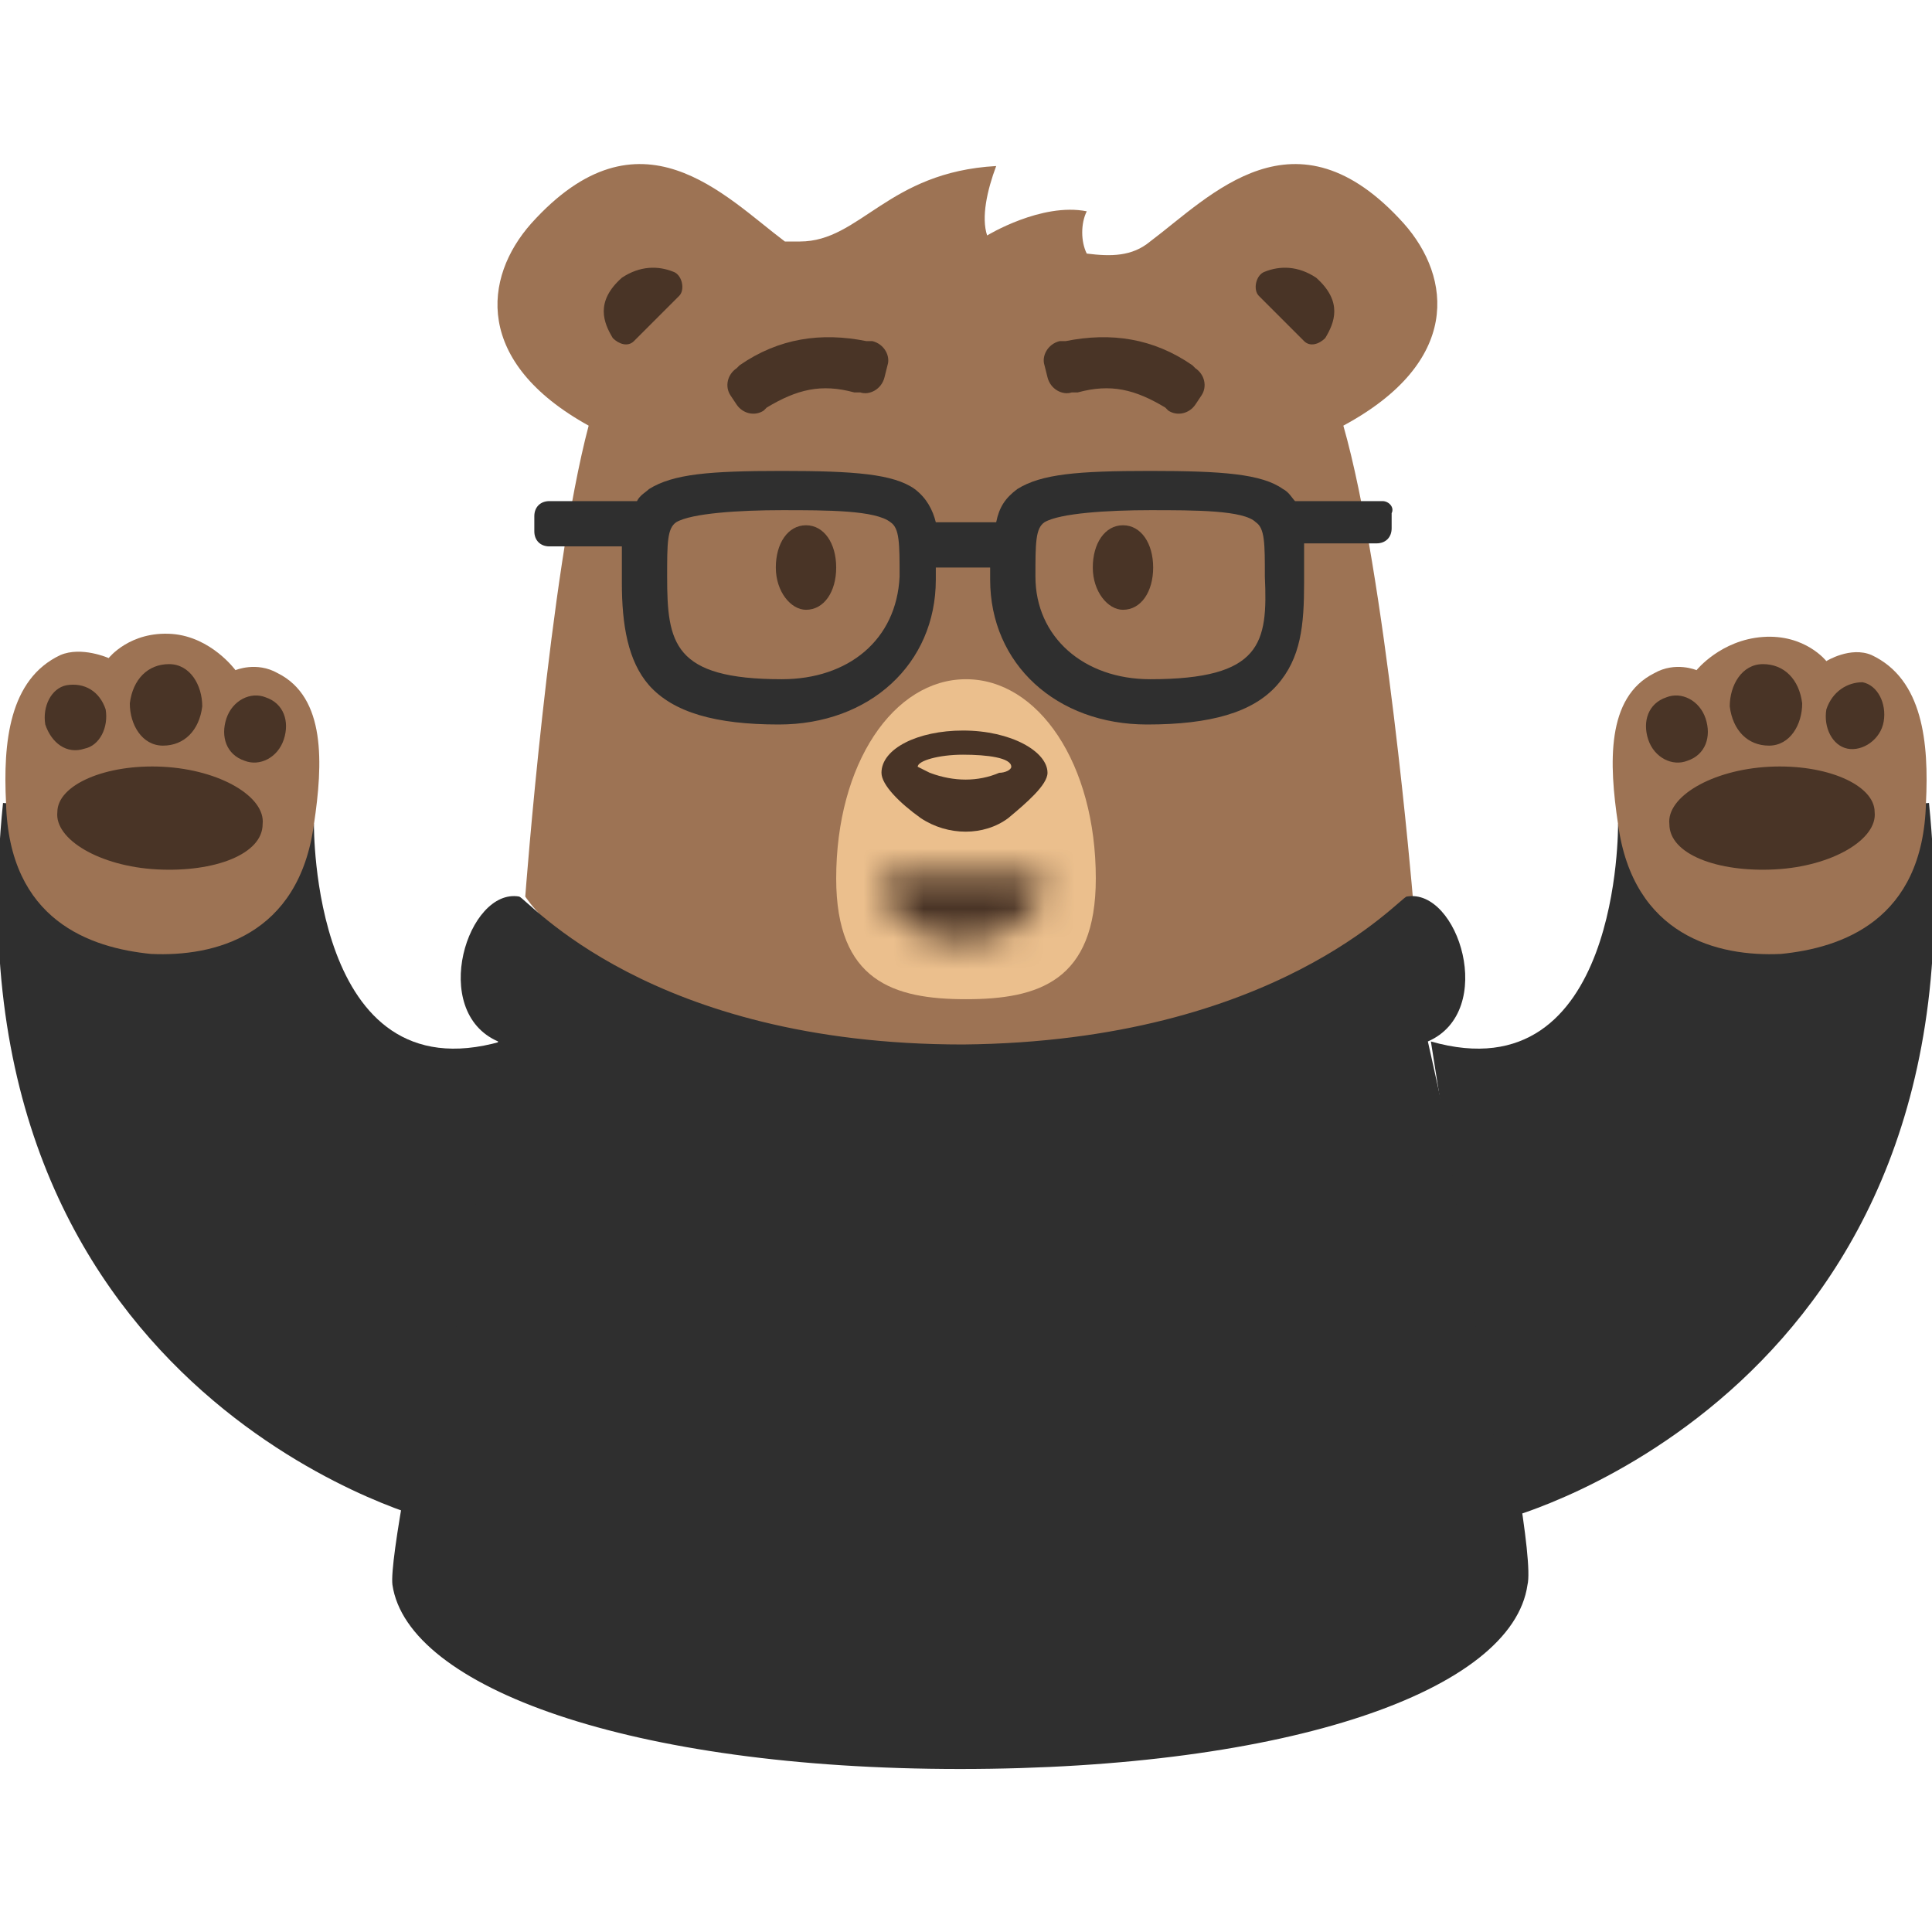 <?xml version="1.0" encoding="utf-8"?>
<!-- Generator: Adobe Illustrator 24.0.1, SVG Export Plug-In . SVG Version: 6.00 Build 0)  -->
<svg version="1.1" id="Layer_1" xmlns="http://www.w3.org/2000/svg" xmlns:xlink="http://www.w3.org/1999/xlink" x="0px" y="0px"
	 viewBox="0 0 64 64" width="64" height="64" style="enable-background:new 0 0 64 64;" xml:space="preserve">
<style type="text/css">
	.st0{fill-rule:evenodd;clip-rule:evenodd;fill:#9D7354;}
	.st1{fill-rule:evenodd;clip-rule:evenodd;fill:#493426;}
	.st2{fill-rule:evenodd;clip-rule:evenodd;fill:#EBBF8D;}
	.st3{fill-rule:evenodd;clip-rule:evenodd;fill:#2F2F2F;}
	.st4{filter:url(#Adobe_OpacityMaskFilter);}
	.st5{fill-rule:evenodd;clip-rule:evenodd;fill:#FFFFFF;}
	.st6{mask:url(#b_1_);fill-rule:evenodd;clip-rule:evenodd;fill:#493426;}
</style>
<g>
	<path class="st0" d="M46.5,7.4c-3.6-4-6.4-0.9-8.4,0.6c-0.6,0.5-1.3,0.5-2.1,0.4C35.8,8,35.8,7.4,36,7c-1.5-0.3-3.3,0.8-3.3,0.8
		c-0.2-0.6,0-1.5,0.3-2.3C29.4,5.7,28.5,8,26.5,8h-0.5c-2-1.5-4.8-4.6-8.4-0.6c-1.6,1.8-1.9,4.6,1.9,6.7c-1.3,4.9-2.1,15.6-2.1,15.6
		s3.3,5.2,14.7,5.2s14.7-5.2,14.7-5.2S45.9,19,44.5,14.1C48.4,12,48.1,9.2,46.5,7.4"/>
	<path class="st1" d="M22.5,9.8c0.2-0.2,0.1-0.7-0.2-0.8c-0.5-0.2-1.1-0.2-1.7,0.2c-0.9,0.8-0.6,1.5-0.3,2c0.2,0.2,0.5,0.3,0.7,0.1
		L22.5,9.8L22.5,9.8z M41.7,9.8c-0.2-0.2-0.1-0.7,0.2-0.8c0.5-0.2,1.1-0.2,1.7,0.2c0.9,0.8,0.6,1.5,0.3,2c-0.2,0.2-0.5,0.3-0.7,0.1
		L41.7,9.8L41.7,9.8z"/>
	<path class="st2" d="M36.3,29.1c0,3.4-1.9,4-4.3,4s-4.3-0.6-4.3-4c0-3.8,1.9-6.6,4.3-6.6S36.3,25.3,36.3,29.1"/>
	<path class="st1" d="M29.3,12.5c-0.1,0.4-0.5,0.6-0.8,0.5c0,0,0,0,0,0l-0.2,0c-1.1-0.3-1.9-0.1-2.9,0.5l-0.1,0.1
		c-0.3,0.2-0.7,0.1-0.9-0.2l-0.2-0.3c-0.2-0.3-0.1-0.7,0.2-0.9l0.1-0.1c1.3-0.9,2.7-1.1,4.2-0.8l0.2,0c0.4,0.1,0.6,0.5,0.5,0.8
		c0,0,0,0,0,0L29.3,12.5L29.3,12.5z M34.7,12.5c0.1,0.4,0.5,0.6,0.8,0.5c0,0,0,0,0,0l0.2,0c1.1-0.3,1.9-0.1,2.9,0.5l0.1,0.1
		c0.3,0.2,0.7,0.1,0.9-0.2l0.2-0.3c0.2-0.3,0.1-0.7-0.2-0.9l-0.1-0.1c-1.3-0.9-2.7-1.1-4.2-0.8l-0.2,0c-0.4,0.1-0.6,0.5-0.5,0.8
		c0,0,0,0,0,0L34.7,12.5L34.7,12.5z"/>
	<path class="st3" d="M47.3,34.5c2.3-1,1-5.1-0.7-4.8c-0.2,0-4.3,4.8-14.7,4.9c-10.4,0-14.4-4.8-14.7-4.9c-1.7-0.3-3,3.8-0.7,4.8
		c0,0-3.7,16.4-3.5,18c0.5,3.4,7.9,6.1,18.8,6.1c10.9,0,18.3-2.6,18.8-6.1C51,50.9,47.3,34.5,47.3,34.5"/>
	<path class="st1" d="M27.7,18.8c0,0.8-0.4,1.4-1,1.4c-0.5,0-1-0.6-1-1.4c0-0.8,0.4-1.4,1-1.4C27.3,17.4,27.7,18,27.7,18.8
		 M38.2,18.8c0,0.8-0.4,1.4-1,1.4c-0.5,0-1-0.6-1-1.4c0-0.8,0.4-1.4,1-1.4C37.8,17.4,38.2,18,38.2,18.8 M34.7,25.6
		c0,0.4-0.7,1-1.3,1.5c-0.8,0.6-2,0.6-2.9,0c-0.7-0.5-1.3-1.1-1.3-1.5c0-0.8,1.2-1.4,2.7-1.4C33.5,24.2,34.7,24.9,34.7,25.6"/>
	<path class="st2" d="M33.5,25.4c0,0.1-0.2,0.2-0.4,0.2c-0.7,0.3-1.5,0.3-2.3,0c-0.2-0.1-0.4-0.2-0.4-0.2c0-0.2,0.7-0.4,1.5-0.4
		S33.5,25.1,33.5,25.4"/>
	<defs>
		<filter id="Adobe_OpacityMaskFilter" filterUnits="userSpaceOnUse" x="28.1" y="27.6" width="7.8" height="4.9">
			<feColorMatrix  type="matrix" values="1 0 0 0 0  0 1 0 0 0  0 0 1 0 0  0 0 0 1 0"/>
		</filter>
	</defs>
	<mask maskUnits="userSpaceOnUse" x="28.1" y="27.6" width="7.8" height="4.9" id="b_1_">
		<g class="st4">
			<path id="a_1_" class="st5" d="M34.2,28.9h-4.5c0,0-0.1,0-0.1,0c0,0-0.1,0-0.1,0c-0.2,0.1-0.3,0.4-0.2,0.7c0,0.1,0.6,1.6,2.6,1.6
				c1.9,0,2.6-1.5,2.6-1.6c0.1-0.2,0-0.5-0.1-0.7C34.4,28.9,34.3,28.9,34.2,28.9C34.3,28.9,34.3,28.9,34.2,28.9
				C34.3,28.9,34.2,28.9,34.2,28.9z"/>
		</g>
	</mask>
	<path class="st6" d="M28.1,32.5h7.8v-4.9h-7.8V32.5z"/>
	<path class="st3" d="M38.1,22.5c-2.2,0-3.8-1.4-3.8-3.4c0-1.1,0-1.6,0.3-1.8c0.5-0.3,2.1-0.4,3.5-0.4c1.5,0,3.1,0,3.5,0.4
		c0.3,0.2,0.3,0.7,0.3,1.8C42,21.3,41.8,22.5,38.1,22.5 M25.9,22.5c-3.6,0-3.8-1.2-3.8-3.4c0-1.1,0-1.6,0.3-1.8
		c0.5-0.3,2.1-0.4,3.5-0.4c1.5,0,3.1,0,3.6,0.4c0.3,0.2,0.3,0.7,0.3,1.8C29.7,21.2,28.1,22.5,25.9,22.5 M45.8,16.6h-2.9
		c-0.1-0.1-0.2-0.3-0.4-0.4c-0.7-0.5-2-0.6-4.4-0.6s-3.6,0.1-4.4,0.6c-0.4,0.3-0.6,0.6-0.7,1.1H31c-0.1-0.4-0.3-0.8-0.7-1.1
		c-0.7-0.5-2-0.6-4.4-0.6c-2.4,0-3.6,0.1-4.4,0.6c-0.1,0.1-0.3,0.2-0.4,0.4h-2.9c-0.3,0-0.5,0.2-0.5,0.5l0,0v0.5
		c0,0.3,0.2,0.5,0.5,0.5c0,0,0,0,0,0h2.4v1.2c0,1.4,0.2,2.6,0.9,3.4c0.8,0.9,2.2,1.3,4.3,1.3c3,0,5.2-2,5.2-4.8v-0.4h1.8v0.4
		c0,2.8,2.2,4.8,5.2,4.8c2.1,0,3.5-0.4,4.3-1.3c0.8-0.9,0.9-2,0.9-3.4V18h2.4c0.3,0,0.5-0.2,0.5-0.5l0,0v-0.5
		C46.2,16.8,46,16.6,45.8,16.6L45.8,16.6 M10.4,27.3c0,0-0.1,9,6.2,7.2l-2.5,15.8c0,0-16-4.2-14-23.7L10.4,27.3L10.4,27.3z"/>
	<path class="st0" d="M0.2,26.6c0.1,3.9,2.8,4.8,4.8,5c2.1,0.1,4.9-0.6,5.4-4.3c0.3-2,0.4-4.2-1.2-5c-0.7-0.4-1.4-0.1-1.4-0.1
		S7,21.1,5.7,21c-1.4-0.1-2.1,0.8-2.1,0.8S2.7,21.4,2,21.7C0.3,22.5,0.1,24.6,0.2,26.6"/>
	<path class="st1" d="M4.3,23.3c0,0.7,0.4,1.4,1.1,1.4c0.7,0,1.2-0.5,1.3-1.3c0-0.7-0.4-1.4-1.1-1.4C4.9,22,4.4,22.5,4.3,23.3
		 M7.5,23.8c-0.2,0.6,0,1.2,0.6,1.4c0.5,0.2,1.1-0.1,1.3-0.7c0.2-0.6,0-1.2-0.6-1.4C8.3,22.9,7.7,23.2,7.5,23.8 M3.5,23.5
		c0.1,0.6-0.2,1.2-0.7,1.3C2.2,25,1.7,24.6,1.5,24c-0.1-0.6,0.2-1.2,0.7-1.3C2.8,22.6,3.3,22.9,3.5,23.5 M1.9,26.9
		c-0.1,0.9,1.4,1.8,3.3,1.9c1.9,0.1,3.5-0.5,3.5-1.5c0.1-0.9-1.4-1.8-3.3-1.9C3.5,25.3,1.9,26,1.9,26.9"/>
	<path class="st3" d="M53.6,27.3c0,0,0.1,9-6.2,7.2l2.5,15.8c0,0,16-4.2,14-23.7L53.6,27.3L53.6,27.3z"/>
	<path class="st0" d="M63.8,26.6c-0.1,3.9-2.8,4.8-4.8,5c-2.1,0.1-4.9-0.6-5.4-4.3c-0.3-2-0.4-4.2,1.2-5c0.7-0.4,1.4-0.1,1.4-0.1
		s0.8-1,2.2-1.1c1.4-0.1,2.1,0.8,2.1,0.8s0.8-0.5,1.5-0.2C63.7,22.5,63.9,24.6,63.8,26.6"/>
	<path class="st1" d="M59.7,23.3c0,0.7-0.4,1.4-1.1,1.4c-0.7,0-1.2-0.5-1.3-1.3c0-0.7,0.4-1.4,1.1-1.4C59.1,22,59.6,22.5,59.7,23.3
		 M56.5,23.8c0.2,0.6,0,1.2-0.6,1.4c-0.5,0.2-1.1-0.1-1.3-0.7c-0.2-0.6,0-1.2,0.6-1.4C55.7,22.9,56.3,23.2,56.5,23.8 M60.5,23.5
		c-0.1,0.6,0.2,1.2,0.7,1.3c0.5,0.1,1.1-0.3,1.2-0.9c0.1-0.6-0.2-1.2-0.7-1.3C61.2,22.6,60.7,22.9,60.5,23.5 M62.1,26.9
		c0.1,0.9-1.4,1.8-3.3,1.9c-1.9,0.1-3.5-0.5-3.5-1.5c-0.1-0.9,1.4-1.8,3.3-1.9C60.5,25.3,62.1,26,62.1,26.9"/>
</g>
</svg>

